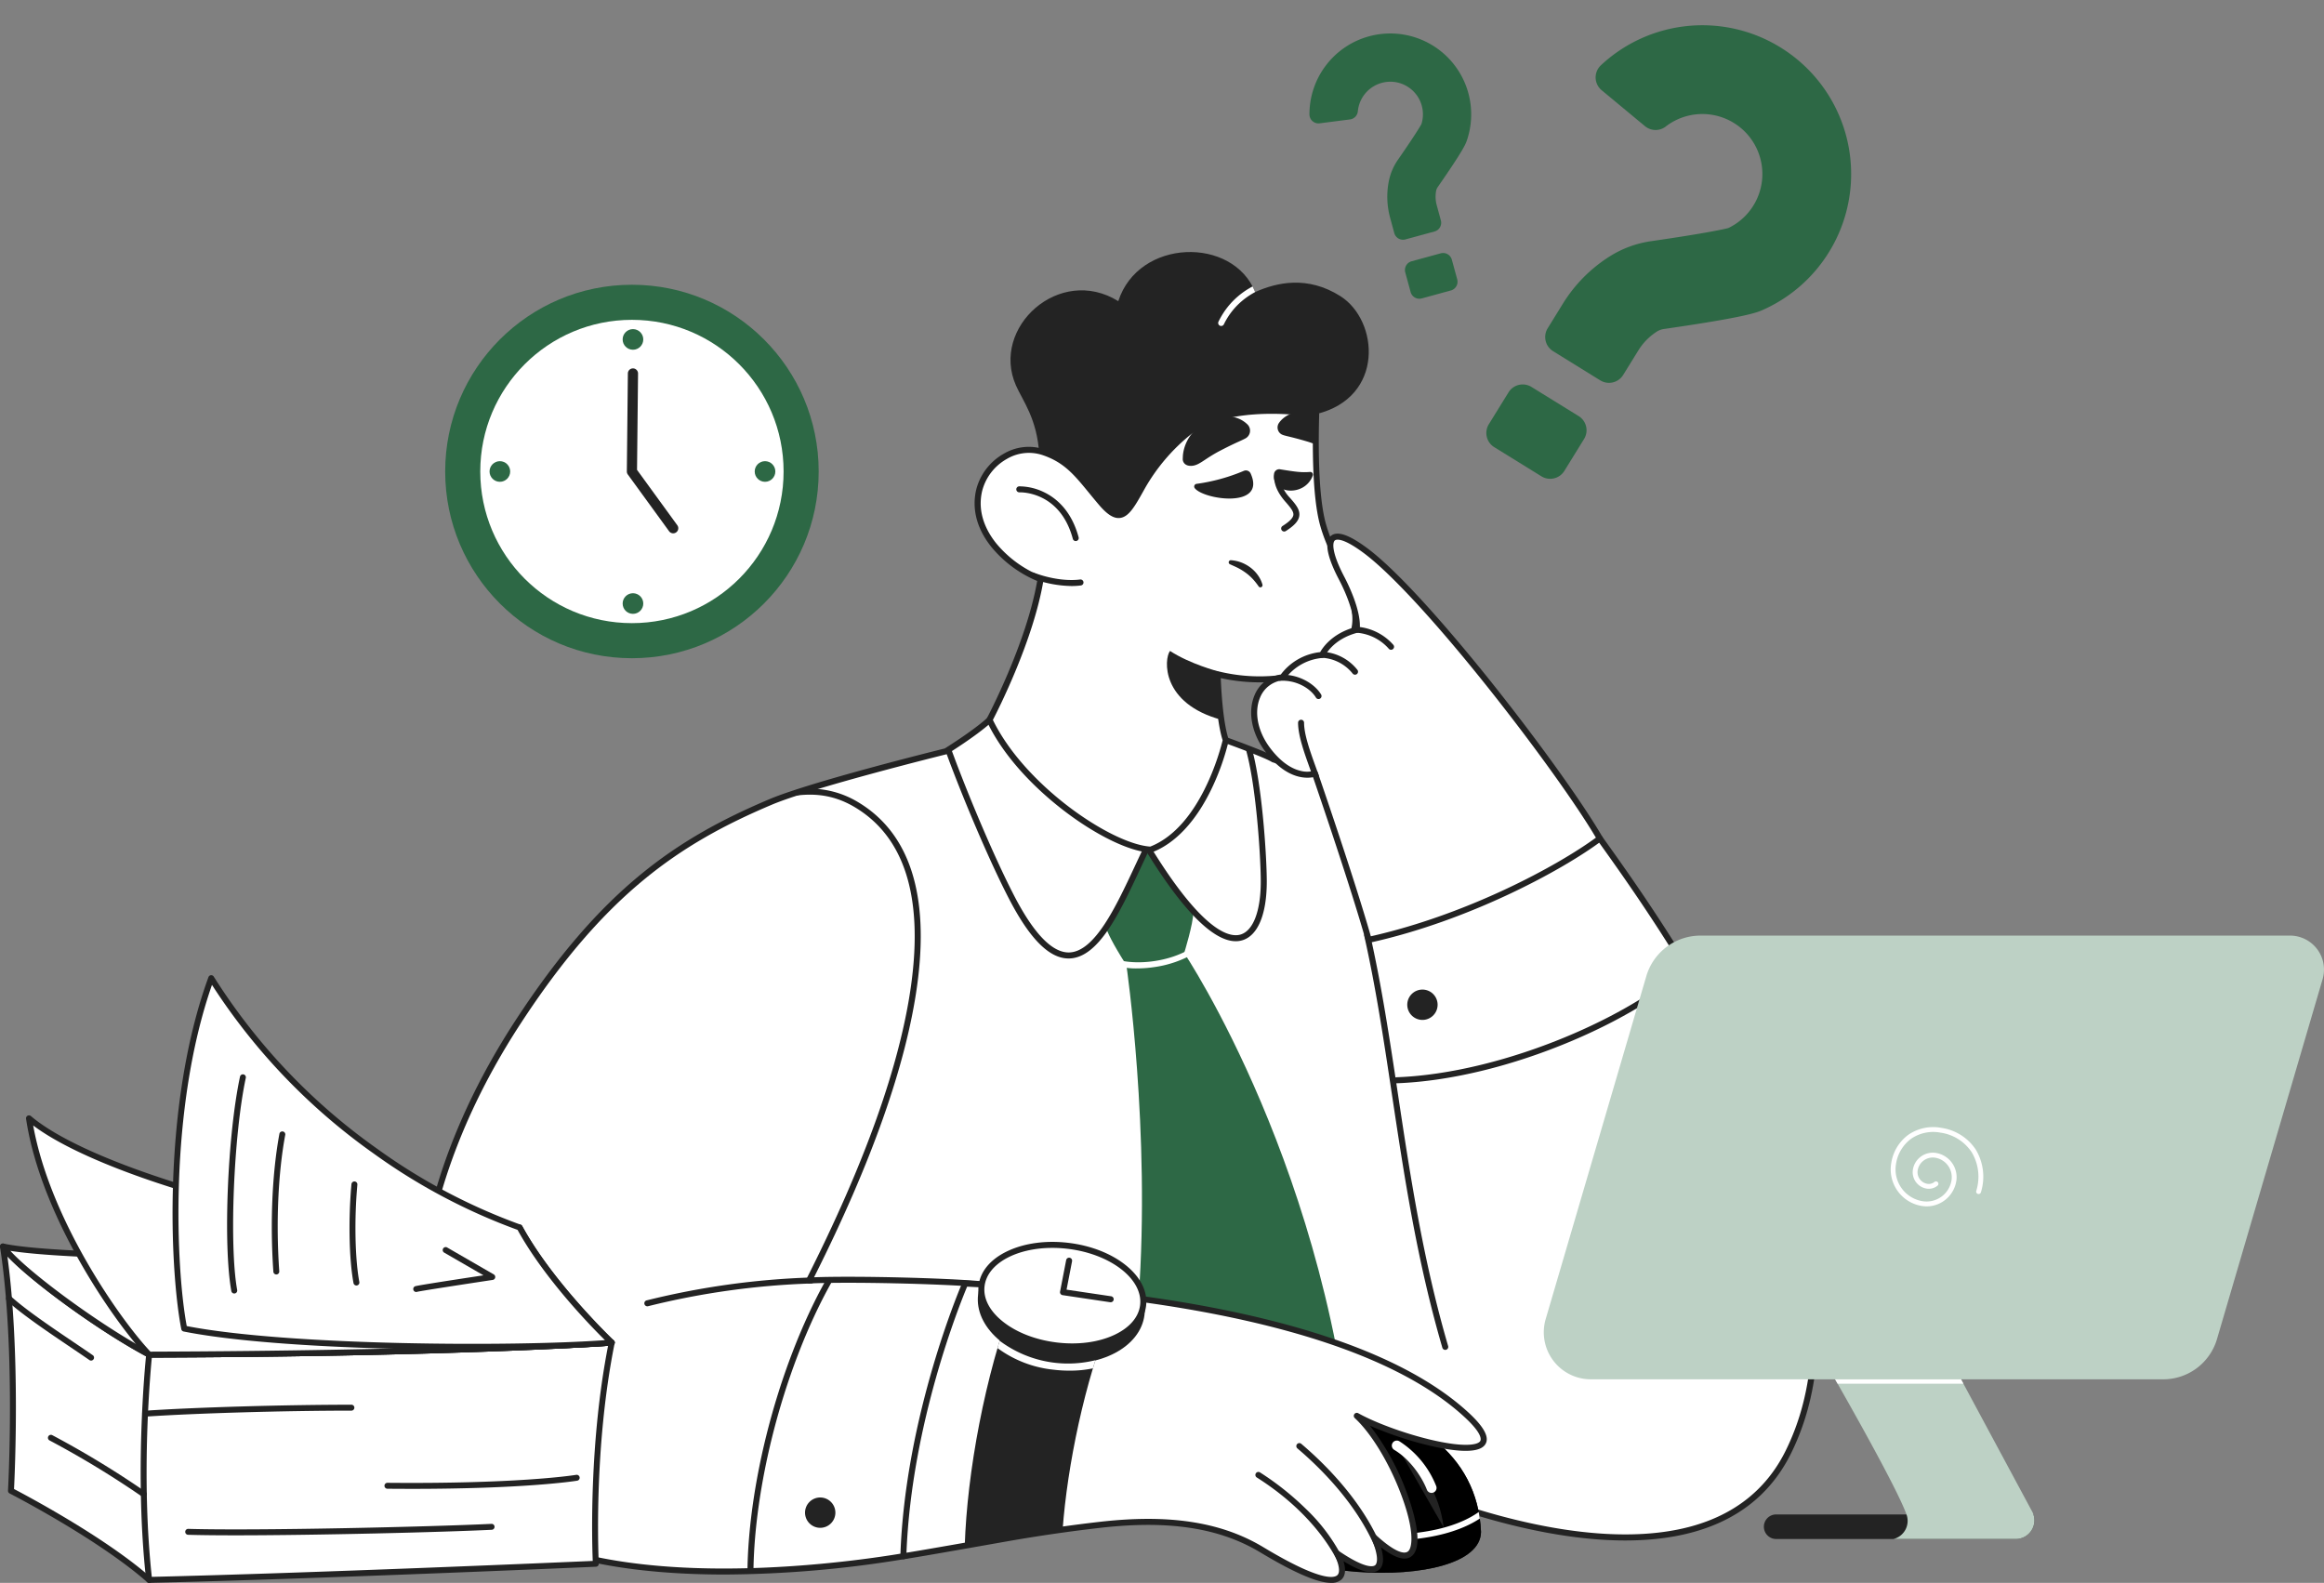 <svg xmlns="http://www.w3.org/2000/svg" xmlns:xlink="http://www.w3.org/1999/xlink" width="739.099" height="503.428" viewBox="0 0 739.099 503.428">
  <rect x="0" y="0" width="739.099" height="503.428" fill="#808080" stroke="none"/>
  <defs>
    <clipPath id="clip-path">
      <path id="Path_568070" data-name="Path 568070" d="M34.691,563.481c28.426-43.558,53.212-58.522,80.287-69.969,13.333-5.636,55.781-16.122,55.781-16.122s9.351-5.8,13.865-10l75.128,6.449s12.575,4.514,15.154,6.126c28.052,8.706,40.3,15.8,69.646,24.828l34.178.322C398.076,532.2,471.592,633.45,438.7,700.194c-27.089,54.974-124.986,9.673-124.994,9.67-4.154.234-8.46.5-12.889.8-23.038,1.564-47.892,5.817-73.312,9.2-25.24,3.353-51.058,8.4-70.291,13.542C132.389,737.6,43.4,748.882,15.99,710.835,1.441,690.637-10.127,632.16,34.691,563.481Z" transform="translate(-2.996 -467.395)"/>
    </clipPath>
    <clipPath id="clip-path-9">
      <path id="Path_568079" data-name="Path 568079" d="M378.576,1149.048c23.249,2.373,44.758,15.868,45.8,41.072-.261,19.973-75.905,16.929-86.468-9.1C330.1,1161.781,352.525,1146.389,378.576,1149.048Z" transform="translate(-336.337 -1148.748)"/>
    </clipPath>
    <clipPath id="clip-path-12">
      <path id="Path_568082" data-name="Path 568082" d="M333.631,1125.189c6.382-.982,12.648-2.077,18.781-3.151,9.876-1.728,19.409-3.4,28.515-4.438,19.335-2.213,36.758-1.6,51.521,7.293,23.909,14.4,28.4,10.651,23.965,1.184,12.34,8.367,16.272,5.917,11.834-5.03,23.669,21.6,9.876-24.411-5.621-38.758,15.2,8.429,55.189,18.153,34.616-.592-39.941-36.391-123.078-35.8-145.268-36.983,0,0-16.864,35.208-18.343,80.474Z" transform="translate(-333.631 -1044.715)"/>
    </clipPath>
    <clipPath id="clip-path-14">
      <path id="Path_568084" data-name="Path 568084" d="M553.388,14.017c-10.363-6.545-20.1-4.409-27.085-1.29-7.093-17.734-37.08-17.089-43.529,2.9-18.7-11.608-40.627,8.383-32.566,26.762,2.156,4.914,6.771,10.641,7.416,21.926,9.147,4.855,28.1,29.19,28.1,29.19S529.381,55.5,545.73,51.544c21.845-5.283,19.911-29.788,7.658-37.527Z" transform="translate(-448.492 0)"/>
    </clipPath>
    <clipPath id="clip-path-15">
      <path id="Path_568085" data-name="Path 568085" d="M581.966,224.322c.244,5.841-3.083,11.783-9.334,14.984-16.274,8.334-34.463,3.1-34.463,3.1s.322,14.187,2.58,20.958c0,0-13.7,27.585-21.373,39.191-18.562-6.934-43.474-23.987-53.754-45.639,0,0,12.9-24.183,16.247-44.762-10.507-4.137-22.436-15.09-19.585-28,1.906-8.626,11.405-15.366,20.314-12.423,8.652,2.858,11.774,8.212,18.535,16.154,6.275,7.371,8.335,3.446,13.036-5a61.751,61.751,0,0,1,14.863-17.484c10.24-7.969,28.479-7.463,40.495-5.743a207.758,207.758,0,0,0,.747,27.458c1.429,16.025,11.124,23.567,11.693,37.2Z" transform="translate(-461.854 -158.617)"/>
    </clipPath>
    <clipPath id="clip-path-18">
      <path id="Path_568088" data-name="Path 568088" d="M224.848,351.99c7.839,10.566,15.154,7.739,15.154,7.739s11.93,34.5,17.089,52.88c34.178-7.093,61.585-24.183,72.548-33.856-11.93-20.636-53.847-75.128-73.38-89.8-12.421-9.327-14.1-3.391-7.787,8.612,2.1,4,5.391,11.582,4.792,16.435-8.426,2.2-11.005,8-11.005,8a17.2,17.2,0,0,0-12.575,7.094c-9.285,1.188-12.253,12.9-4.836,22.893Z" transform="translate(-220.668 -284.375)"/>
    </clipPath>
    <clipPath id="clip-path-22">
      <path id="Path_568092" data-name="Path 568092" d="M706.414,1112.229c5.865-1.028,11.34-2,14.007-2.466,5.723-1,11.5-1.9,17.125-2.683,1.467-20.139,7.017-47.272,15.251-67.328l-7.49-3.073-15.654-6.429-5.385-2.212q-.363.88-.716,1.771-.784,1.963-1.541,3.959C712.821,1058.041,707.156,1089.03,706.414,1112.229Z" transform="translate(-706.414 -1028.038)"/>
    </clipPath>
    <clipPath id="clip-path-23">
      <path id="Path_568069" data-name="Path 568069" d="M321.192,491.631h38.9a5.923,5.923,0,0,0,5.613-7.814,5.808,5.808,0,0,0-.4-.913l-26.565-49.41H298.425s23.286,40.164,26.909,50.323A5.93,5.93,0,0,1,321.192,491.631Z" transform="translate(-298.425 -433.494)"/>
    </clipPath>
  </defs>
  <g id="Group_277261" data-name="Group 277261" transform="translate(-197.086 -296.432)">
    <g id="Group_277259" data-name="Group 277259" transform="translate(16848 24952)">
      <g id="_5" data-name="5" transform="translate(-16518.801 -24575.41)">
        <path id="LUw60AcKJWRANcYHwe3H9" d="M34.691,563.481c28.426-43.558,53.212-58.522,80.287-69.969,13.333-5.636,55.781-16.122,55.781-16.122s9.351-5.8,13.865-10l75.128,6.449s12.575,4.514,15.154,6.126c28.052,8.706,40.3,15.8,69.646,24.828l34.178.322C398.076,532.2,471.592,633.45,438.7,700.194c-27.089,54.974-124.986,9.673-124.994,9.67-4.154.234-8.46.5-12.889.8-23.038,1.564-47.892,5.817-73.312,9.2-25.24,3.353-51.058,8.4-70.291,13.542C132.389,737.6,43.4,748.882,15.99,710.835,1.441,690.637-10.127,632.16,34.691,563.481Z" transform="translate(-2.038 -318.6)" fill="#fff"/>
        <path id="wUQm__To6Y83rR3yaoGG6" d="M98.342,737.176A358.7,358.7,0,0,0,155.3,732.3c.03-.005.059-.011.088-.019,19.816-5.3,45.392-10.226,70.17-13.518,7.182-.954,14.4-1.99,21.376-2.992,18.193-2.611,35.377-5.078,51.875-6.2,4.25-.289,8.5-.554,12.64-.789,3.254,1.486,39.455,17.56,73.279,17.561,21.643,0,42.312-6.581,52.756-27.776,13.921-28.25,10.661-65.821-9.69-111.669-16.31-36.747-39.586-69.305-49.524-83.208l-.839-1.174a.955.955,0,0,0-.768-.4L342.62,501.8c-14.853-4.575-25.453-8.707-35.7-12.7-9.816-3.826-19.965-7.782-33.693-12.047-2.848-1.7-14.717-5.965-15.228-6.148a.948.948,0,0,0-.241-.053L182.625,464.4a.957.957,0,0,0-.732.252c-4.112,3.819-12.463,9.1-13.592,9.8-3.192.79-42.787,10.642-55.776,16.133-29.687,12.551-53.545,28.693-80.714,70.326C6.875,599.126.772,632.224.043,653.261a119.01,119.01,0,0,0,3.424,33.882c2.319,8.966,5.662,16.645,9.668,22.206,11.88,16.492,36.208,25.751,72.309,27.52,4.338.212,8.656.307,12.9.307Zm56.591-6.75c-18.612,3.138-112.23,16.7-140.249-22.195-6.751-9.371-13.64-28.716-12.733-54.9.721-20.794,6.764-53.526,31.459-91.368,26.9-41.227,50.5-57.2,79.859-69.611,13.112-5.543,55.215-15.969,55.639-16.074a.95.95,0,0,0,.275-.116c.376-.233,9.074-5.648,13.7-9.82l74.586,6.4c4.354,1.566,12.9,4.774,14.854,6a.943.943,0,0,0,.223.1c13.721,4.258,23.867,8.213,33.679,12.038,10.315,4.021,20.98,8.178,35.97,12.79a.958.958,0,0,0,.272.042l33.693.318.556.779c9.905,13.856,33.1,46.3,49.332,82.872,20.109,45.306,23.38,82.333,9.722,110.051-6.046,12.27-16.243,20.409-30.307,24.193-11.346,3.052-25.225,3.305-41.25.752-27.471-4.376-51.935-15.606-52.179-15.719a.976.976,0,0,0-.456-.087c-4.221.238-8.562.509-12.9.8-16.57,1.125-33.788,3.6-52.017,6.213-6.974,1-14.185,2.036-21.356,2.99-24.837,3.3-50.482,8.24-70.368,13.555Z" transform="translate(0.041 -316.555)" fill="#232323"/>
        <path id="NuSphzNpkmw4NQ3H6hB3y" d="M472.678,741.254c-1.432,19.714-3.953,46.063-6.017,66.573,25.421-3.379,51.777-5.849,74.815-7.413C534.25,701.5,487.188,631.3,487.188,631.3s2.9-9.351,2.9-12.9c-3.224-3.224-14.51-19.346-14.51-19.346s-8.055,15.915-13.22,24.183c.323,1.29,1.935,4.837,6.449,11.93C468.809,635.173,476.547,688.052,472.678,741.254Z" transform="translate(-242.695 -408.349)" fill="#2d6845"/>
        <g id="Group_277237" data-name="Group 277237" transform="translate(0.958 148.795)" clip-path="url(#clip-path)">
          <path id="tvz6gph33qCwToGbmGfzp" d="M629.378,700.772a35.591,35.591,0,0,0,5.063-.376,34.864,34.864,0,0,0,13.709-4.846.955.955,0,0,0-1.061-1.588c-8.017,5.36-20.576,6.091-26.45,3.164a.955.955,0,1,0-.852,1.709A21.712,21.712,0,0,0,629.378,700.772Z" transform="translate(-400.699 -621.724)" fill="#fff"/>
        </g>
        <g id="SSzZ6-ThPkwbj28rZCMba" transform="translate(0.958 148.795)">
          <g id="Group_277238" data-name="Group 277238" clip-path="url(#clip-path)">
            <path id="cavll8vo2JmIOAfP077lA" d="M912.043,694.677a.955.955,0,0,0,.083-1.906c-10.915-.963-38.913-1.7-52.507-1.2,18.319-36.46,29.351-67.7,32.794-92.858,3.954-28.9-2.4-48.521-18.9-58.324a29.6,29.6,0,0,0-17.951-4.1c-5.705.433-12.059,2.231-20,5.658a.955.955,0,1,0,.757,1.753c16.052-6.931,26.544-7.415,36.214-1.668,15.771,9.373,21.821,28.357,17.981,56.423-3.459,25.285-14.676,56.813-33.338,93.708a.956.956,0,0,0,.051.951.936.936,0,0,0,.848.434c12.784-.623,42.559.127,53.878,1.126a.7.7,0,0,0,.085,0Z" transform="translate(-733.8 -514.285)" fill="#232323"/>
          </g>
          <g id="Group_277239" data-name="Group 277239" clip-path="url(#clip-path)">
            <path id="WEcJ9BKLdU360K6_c0dyu" d="M1003.571,1033.655a.936.936,0,0,0,.248-.033,247.732,247.732,0,0,1,51.852-7.223.955.955,0,1,0-.052-1.909,249.867,249.867,0,0,0-52.295,7.287.955.955,0,0,0,.247,1.878Z" transform="translate(-930.767 -847.138)" fill="#232323"/>
          </g>
          <g id="Group_277240" data-name="Group 277240" clip-path="url(#clip-path)">
            <path id="a5ZcOmMQxplU2fMB7_fHg" d="M985.95,1125.578h.042a.955.955,0,0,0,.912-1c-.611-13.991,1.473-31.427,5.869-49.1,4.472-17.975,11.162-35.4,18.837-49.059a.955.955,0,0,0-1.665-.936c-7.757,13.807-14.513,31.4-19.025,49.534-4.439,17.842-6.543,35.472-5.924,49.641A.956.956,0,0,0,985.95,1125.578Z" transform="translate(-880.257 -847.488)" fill="#232323"/>
          </g>
          <g id="Group_277241" data-name="Group 277241" clip-path="url(#clip-path)">
            <path id="dnCYe1PQdw9vZc_3nJis9" d="M394.867,812.438a.956.956,0,0,0,.918-1.223C387.731,783.6,383.7,756.821,379.8,730.922c-2.661-17.678-5.174-34.375-8.829-50.56a.955.955,0,1,0-1.863.421c3.639,16.117,6.148,32.781,8.8,50.423,3.908,25.961,7.949,52.806,16.039,80.543A.955.955,0,0,0,394.867,812.438Z" transform="translate(-68.306 -612.056)" fill="#232323"/>
          </g>
          <g id="Group_277242" data-name="Group 277242" clip-path="url(#clip-path)">
            <path id="ClRC3D7fyltUbw8lLEX6V" d="M112.464,739.644h.036c16.82-.622,36.594-5.4,55.678-13.466,18.4-7.772,33.881-17.742,42.475-27.354a.955.955,0,0,0-1.424-1.273c-8.413,9.409-23.647,19.2-41.795,26.868-18.876,7.973-38.41,12.7-55.005,13.316a.955.955,0,0,0,.035,1.91Z" transform="translate(198.62 -624.063)" fill="#232323"/>
          </g>
          <g id="Group_277243" data-name="Group 277243" clip-path="url(#clip-path)">
            <path id="xvB65COG-c6Ii2IwU_-Xp" d="M705.964,556.081l.178,0c9.38-.184,16.1-14.576,22.608-28.5,1.172-2.509,2.279-4.878,3.4-7.149a.955.955,0,1,0-1.714-.843c-1.125,2.288-2.236,4.667-3.412,7.184-5.964,12.765-12.724,27.233-20.915,27.394-5.343.089-11.229-6-17.5-18.15-7.7-14.925-17.247-38.568-20.9-49.205a.955.955,0,0,0-1.806.621c3.675,10.691,13.273,34.456,21.013,49.46C693.569,549.8,699.8,556.081,705.964,556.081Z" transform="translate(-499.201 -480.192)" fill="#232323"/>
          </g>
          <g id="Group_277244" data-name="Group 277244" clip-path="url(#clip-path)">
            <path id="qelw_rfpOznBuahw2UGr_" d="M580.471,552.666a7.3,7.3,0,0,0,1.958-.261c5.029-1.393,7.913-8.213,7.913-18.713,0-7.894-1.548-32.519-5.205-43.823a.955.955,0,0,0-1.818.588c3.592,11.1,5.113,35.427,5.113,43.235,0,9.435-2.435,15.742-6.513,16.872-3.778,1.047-12.668-1.452-29.76-29.938a.955.955,0,0,0-1.638.983c7,11.668,13.358,20.175,18.895,25.286C573.574,550.732,577.282,552.666,580.471,552.666Z" transform="translate(-320.542 -482.263)" fill="#232323"/>
          </g>
          <path id="DtFVSLdfyWOb3pTdQkYQ" d="M378.576,1149.048c23.249,2.373,44.758,15.868,45.8,41.072-.261,19.973-75.905,16.929-86.468-9.1C330.1,1161.781,352.525,1146.389,378.576,1149.048Z" transform="translate(-86.438 -931.839)" fill="#232323"/>
          <path id="Path_568078" data-name="Path 568078" d="M378.576,1149.048c23.249,2.373,44.758,15.868,45.8,41.072-.261,19.973-75.905,16.929-86.468-9.1C330.1,1161.781,352.525,1146.389,378.576,1149.048Z" transform="translate(-86.438 -931.839)"/>
          <g id="Group_277245" data-name="Group 277245" transform="translate(249.899 216.909)" clip-path="url(#clip-path-9)">
            <path id="dTzc_Q4kIMq1YXy1P5JFp" d="M373.656,1192.38c8,6.56,13.634,15.438,14.926,26.033" transform="translate(-312.419 -1178.49)" fill="#232323"/>
          </g>
        </g>
        <g id="Group_277246" data-name="Group 277246" transform="translate(250.857 365.705)" clip-path="url(#clip-path-9)">
          <path id="cMXYu4BjSFj95GNdJHFnl" d="M372.11,1218.753c2.63,0,5.205-.113,7.689-.341,16.015-1.474,26.767-7.307,30.278-16.426a.955.955,0,1,0-1.782-.686c-3.236,8.4-13.418,13.806-28.671,15.21a98.565,98.565,0,0,1-37.335-4.219c-12.605-3.991-21.89-10-26.143-16.921a18.735,18.735,0,0,1-2.786-7.792.955.955,0,1,0-1.9.206,20.626,20.626,0,0,0,3.057,8.586C323.253,1210.582,349.7,1218.753,372.11,1218.753Z" transform="translate(-314.177 -1174.636)" fill="#fff"/>
        </g>
        <g id="Group_277247" data-name="Group 277247" transform="translate(250.857 365.705)" clip-path="url(#clip-path-9)">
          <path id="V068Kro9Mh7GKNBMfCJ4M" d="M393.441,1204.033a1.592,1.592,0,0,0,1.484-2.166,30.049,30.049,0,0,0-11.737-14.269,1.592,1.592,0,0,0-1.624,2.738c4.922,2.919,8.765,8.471,10.392,12.679A1.592,1.592,0,0,0,393.441,1204.033Z" transform="translate(-321.139 -1175.078)" fill="#fff"/>
        </g>
        <path id="Sqb1FxaAKfMshQy-4LoCE" d="M333.633,1117.263c3.608-.555,11.9-2,19.527-3.337,5.865-1.029,11.34-2,14.006-2.466,5.723-1,11.5-1.9,17.125-2.683,4.076-.568,8.067-1.071,11.895-1.509,19.333-2.212,36.716-.938,51.477,7.955,23.909,14.4,28.4,10.65,23.967,1.183,12.34,8.367,16.273,5.917,11.833-5.03,23.67,21.6,9.876-24.412-5.62-38.76,15.2,8.432,55.188,18.153,34.614-.59-31.431-28.639-98.217-37.168-136.058-40.079-2.128-.164-4.166-.31-6.1-.442-7.374-.5-13.252-.777-17-.977,0,0-18.189,41.469-19.669,86.736Z" transform="translate(-178.455 -702.458)" fill="#fff"/>
        <path id="PzR1UopHneEFUm_bQo2a3" d="M467.634,1123.684a4.661,4.661,0,0,0,3.233-1.017c1.3-1.168,1.523-3.142.683-5.886,5.613,3.453,9.312,4.361,11.267,2.779,1.489-1.2,1.712-3.575.666-7.2,4.789,3.763,8.2,4.59,10.166,2.453,3.741-4.069-.826-16.923-2.315-20.766a78.851,78.851,0,0,0-11.365-20.343,112.268,112.268,0,0,0,18.59,6.247c6.952,1.668,15.719,2.991,18-.188,1.594-2.22-.211-5.649-5.517-10.483-29.536-26.913-90.6-36.784-136.628-40.325-1.884-.146-3.883-.29-6.108-.443-6.012-.407-11.037-.668-14.706-.857l-2.3-.12a.957.957,0,0,0-.925.57c-.183.416-18.28,42.157-19.749,87.088a.955.955,0,0,0,1.1.975c2.925-.449,9.319-1.543,19.547-3.34,3-.526,5.9-1.038,8.371-1.475,2.36-.417,4.332-.765,5.634-.992,5.463-.957,11.214-1.858,17.092-2.677,3.925-.547,7.92-1.054,11.872-1.506,21.724-2.485,37.89,0,50.875,7.823,10.764,6.481,18.2,9.687,22.521,9.688Zm1.939-10.278a.955.955,0,0,0-.865,1.361c1.523,3.25,1.844,5.613.88,6.481-1.051.948-5.443,1.978-23.489-8.888-13.365-8.052-29.913-10.621-52.078-8.085-3.967.454-7.977.963-11.918,1.512-5.9.823-11.673,1.727-17.158,2.687-1.3.227-3.276.576-5.638.993-2.472.436-5.369.948-8.369,1.474-9.041,1.589-15.079,2.626-18.366,3.154,1.611-41.19,17.092-79.392,19.289-84.622l1.638.085c3.663.19,8.68.449,14.676.856,2.22.152,4.212.3,6.091.441,45.728,3.519,106.353,13.285,135.489,39.833,6.151,5.6,5.575,7.507,5.252,7.958-.928,1.293-5.677,1.923-16-.556-8.116-1.948-17.261-5.305-22.755-8.353a.955.955,0,0,0-1.112,1.536c5.123,4.743,10.647,13.733,14.416,23.46,4.671,12.056,3.889,17.479,2.69,18.784-1.4,1.524-5.116-.259-10.193-4.89a.955.955,0,0,0-1.529,1.065c2.627,6.476,1.5,8.055,1.095,8.384-.521.421-2.889,1.34-11.507-4.5A.946.946,0,0,0,469.573,1113.406Z" transform="translate(-176.399 -700.414)" fill="#232323"/>
        <g id="Group_277248" data-name="Group 277248" transform="translate(170.39 332.586)" clip-path="url(#clip-path-12)">
          <path id="jMPkWz2VM5dPvo4c7JY-d" d="M461.973,1224.1a.955.955,0,0,0,.881-1.323c-6.22-14.927-18.592-26.839-25.413-32.611a.955.955,0,0,0-1.234,1.458c6.69,5.66,18.818,17.331,24.884,31.887A.956.956,0,0,0,461.973,1224.1Z" transform="translate(-326.104 -1143.706)" fill="#232323"/>
        </g>
        <g id="Group_277249" data-name="Group 277249" transform="translate(170.39 332.586)" clip-path="url(#clip-path-12)">
          <path id="WSKmAO5bGHczMXiRfVkjG" d="M500.647,1248.031a.956.956,0,0,0,.864-1.36,57.577,57.577,0,0,0-12.011-16.234,89.944,89.944,0,0,0-14.527-11.535.955.955,0,0,0-1.022,1.614c17.414,11.03,24.173,23.428,25.83,26.965a.956.956,0,0,0,.866.55Z" transform="translate(-376.76 -1163.349)" fill="#232323"/>
        </g>
        <path id="bo4tpVwb4hFjUm6M3LkdQ" d="M553.388,14.017c-10.363-6.545-20.1-4.409-27.085-1.29-7.093-17.734-37.08-17.089-43.529,2.9-18.7-11.608-40.627,8.383-32.566,26.762,2.156,4.914,6.771,10.641,7.416,21.926,9.147,4.855,28.1,29.19,28.1,29.19S529.381,55.5,545.73,51.544c21.845-5.283,19.911-29.788,7.658-37.527Z" transform="translate(-259.24 0)" fill="#232323"/>
        <g id="Group_277250" data-name="Group 277250" transform="translate(189.251 0)" clip-path="url(#clip-path-14)">
          <path id="p97VYXjgSME06330oqTLj" d="M528.046,40.094a.954.954,0,0,0,.859-.537c6.114-12.533,20-13.323,20.143-13.329a.955.955,0,0,0-.086-1.908c-.616.027-15.153.826-21.774,14.4a.956.956,0,0,0,.858,1.374Z" transform="translate(-461.038 -16.577)" fill="#fff"/>
        </g>
        <path id="TvnJ0p6gOWJLc17-NjyPJ" d="M481.865,212.153c-3.35,20.581-16.248,44.764-16.248,44.764,10.279,21.652,38.692,40.627,51.267,41.272,17.734-6.771,23.86-34.823,23.86-34.823-2.257-6.771-2.58-20.958-2.58-20.958A54.994,54.994,0,0,0,555.1,243.92c.667-.045,1.348-.1,2.034-.171l.529-.058c.471-.055.948-.113,1.428-.184a42.92,42.92,0,0,0,13.533-4.2,16.972,16.972,0,0,0,8.629-9.854c.094-.277.174-.558.245-.838a14.647,14.647,0,0,0,.461-4.291,30.048,30.048,0,0,0-.967-6.387c-.258-.99-.561-1.957-.893-2.905,0-.006-.006-.01-.006-.016-1.625-4.624-4.024-8.851-6.065-13.633-.339-.793-.668-1.6-.98-2.425l0,0c-.026-.071-.055-.142-.081-.216-.438-1.18-.851-2.4-1.212-3.676-2.639-9.146-2.466-25.921-2.231-35.394-12.017-1.722-30.254-2.228-40.495,5.743a61.709,61.709,0,0,0-14.865,17.483c-4.7,8.441-6.761,12.365-13.036,4.995-6.761-7.942-9.883-13.294-18.534-16.151-8.909-2.944-18.408,3.8-20.314,12.42-2.851,12.907,9.076,23.859,19.584,28Z" transform="translate(-283.033 -108.122)" fill="#fff"/>
        <path id="oFtF7-7yu3qCLTfo6Cydc" d="M514.842,297.138a.952.952,0,0,0,.341-.063c7.484-2.858,14.09-9.923,19.1-20.432a76.8,76.8,0,0,0,5.351-15.08.954.954,0,0,0-.027-.506c-1.8-5.4-2.349-15.824-2.489-19.422a57.594,57.594,0,0,0,16,1.231c.75-.051,1.427-.108,2.072-.174l.534-.059c.467-.054.961-.114,1.464-.188a43.854,43.854,0,0,0,13.829-4.3,17.882,17.882,0,0,0,9.1-10.414q.138-.409.261-.895a15.572,15.572,0,0,0,.489-4.566,30.849,30.849,0,0,0-1-6.587c-.25-.962-.55-1.937-.916-2.98,0-.012-.009-.024-.013-.036a83.011,83.011,0,0,0-3.6-8.274c-.831-1.74-1.691-3.538-2.485-5.4-.362-.848-.678-1.629-.966-2.388-.007-.018-.014-.036-.022-.053l-.016-.043c-.012-.032-.025-.065-.037-.1-.481-1.3-.87-2.475-1.2-3.623-2.824-9.787-2.351-28.846-2.2-35.11a.955.955,0,0,0-.819-.969c-8.53-1.222-29.621-3.091-41.217,5.934a62.409,62.409,0,0,0-15.112,17.772l-.166.3c-2.551,4.583-4.395,7.894-6.311,8.084-1.231.129-2.865-1.037-5-3.541-1.123-1.32-2.135-2.555-3.114-3.749-4.863-5.935-8.377-10.223-15.847-12.689a15.638,15.638,0,0,0-12.755,1.465,18.261,18.261,0,0,0-8.79,11.656c-1.356,6.14.364,12.4,4.973,18.094a37.9,37.9,0,0,0,14.475,10.706c-3.472,20.025-15.895,43.48-16.022,43.717a.956.956,0,0,0-.02.859c6.391,13.462,18.444,23.864,25.06,28.866,10.121,7.652,20.475,12.615,27.021,12.95Zm22.87-35.735c-.657,2.752-6.988,27.518-23.021,33.815-12.321-.817-39.866-19.374-50.048-40.288,1.743-3.359,13.03-25.632,16.122-44.628a.954.954,0,0,0-.593-1.042,35.959,35.959,0,0,1-14.409-10.422c-2.95-3.647-6.142-9.466-4.593-16.481a16.322,16.322,0,0,1,7.869-10.408,13.754,13.754,0,0,1,11.212-1.311c6.943,2.293,10.136,6.189,14.969,12.087.984,1.2,2,2.443,3.137,3.776,2.639,3.1,4.687,4.4,6.64,4.2,2.911-.288,4.853-3.776,7.792-9.055l.166-.3a60.363,60.363,0,0,1,14.616-17.193c10.662-8.3,30.173-6.847,38.933-5.668-.17,7.065-.495,25.181,2.289,34.83.338,1.193.743,2.419,1.235,3.743.011.033.031.084.05.135l.028.074c.008.023.018.046.028.068.292.767.611,1.555.975,2.409.81,1.9,1.678,3.714,2.518,5.472a81.412,81.412,0,0,1,3.522,8.1c.006.017.012.034.018.051.344.982.625,1.9.86,2.8a29,29,0,0,1,.937,6.186,13.684,13.684,0,0,1-.431,4.013c-.071.281-.144.532-.225.773a16,16,0,0,1-8.158,9.308,41.959,41.959,0,0,1-13.233,4.106c-.474.07-.942.126-1.4.181l-.523.057c-.615.063-1.27.118-1.994.167a54.6,54.6,0,0,1-16.61-1.477.955.955,0,0,0-1.218.94C535.181,241,535.512,254.489,537.712,261.4Z" transform="translate(-280.99 -106.116)" fill="#232323"/>
        <path id="NTAGmlgCYpmOtgdbgBcnd" d="M567.136,176.566c.989-10.33,14.1-16.094,20.509-9.881a2.794,2.794,0,0,1-.638,4.474c-1.716.907-2.9,1.248-7.867,3.82-5.241,2.7-6.775,4.82-9.344,4.9-1.657.05-2.54-.805-2.7-1.9C567.069,177.817,567.142,176.5,567.136,176.566Z" transform="translate(-323.052 -111.872)" fill="#232323"/>
        <path id="zYXRpYEiSzrXmnTkDL70x" d="M564.635,222.472a58.935,58.935,0,0,0,15.026-4.123,1.663,1.663,0,0,1,2.213.832c5.086,11.3-15.066,8.333-17.8,4.627A.855.855,0,0,1,564.635,222.472Z" transform="translate(-316.241 -148.734)" fill="#232323"/>
        <path id="WmYAFOduSmeAaujU-jCo" d="M515.78,217.865c-2.679.23-4.64-.046-9.488-.834a1.672,1.672,0,0,0-1.934,1.36c-1.118,6.526,9.721,7.645,12.3.626A.858.858,0,0,0,515.78,217.865Z" transform="translate(-231.275 -147.924)" fill="#232323"/>
        <g id="Group_277251" data-name="Group 277251" transform="translate(178.818 50.496)" clip-path="url(#clip-path-15)">
          <path id="O-R5d4IiZuoRcbfODOD3" d="M746.818,324.4a23.326,23.326,0,0,0,2.967-.181.955.955,0,0,0-.244-1.895c-5.061.652-10.941-.7-14.758-2.192a.955.955,0,1,0-.694,1.78A37.138,37.138,0,0,0,746.818,324.4Z" transform="translate(-716.967 -268.667)" fill="#232323"/>
        </g>
        <g id="Group_277252" data-name="Group 277252" transform="translate(178.818 50.496)" clip-path="url(#clip-path-15)">
          <path id="ciGIvXZi6_5BXyFm6gtoH" d="M492.536,163.705c-5.288-5.822-13.9-5.493-17.245-.72a2.523,2.523,0,0,0,.619,3.514c.884.619,2.219.584,8.343,2.395,1.924.564,5.118,1.889,6.483,2.4,2.336.872,4.806.246,4.72-1.8A14.077,14.077,0,0,0,492.536,163.705Z" transform="translate(-379.467 -159.131)" fill="#232323"/>
        </g>
        <g id="Group_277253" data-name="Group 277253" transform="translate(178.818 50.496)" clip-path="url(#clip-path-15)">
          <path id="oQ-TexjVsuY1lCTuSNK3M" d="M588.87,404.971s-8.706-2.257-15.154-6.449c-1.935,2.58-2.9,16.767,16.444,21.926C607.123,424.971,588.87,404.971,588.87,404.971Z" transform="translate(-512.556 -322.148)" fill="#232323"/>
        </g>
        <path id="eu8XtXy1XTHlqi_PYDVN7" d="M757.147,251.488a.941.941,0,0,0,.248-.033.955.955,0,0,0,.675-1.17c-2.324-8.653-7.322-12.6-11.106-14.39a18.131,18.131,0,0,0-7.8-1.815.955.955,0,0,0-.914.994.965.965,0,0,0,.992.915c.526-.023,12.93-.309,16.987,14.792A.955.955,0,0,0,757.147,251.488Z" transform="translate(-547.15 -159.558)" fill="#232323"/>
        <path id="RvHF8pDJIBPf9j5pCee1z" d="M520.94,238.03a.947.947,0,0,0,.509-.148c2.743-1.732,4.07-3.217,4.3-4.814.295-2.036-1.237-3.783-3.012-5.806a11.635,11.635,0,0,1-2.936-5.3,4.068,4.068,0,0,1-.006-1.9.948.948,0,0,0-.556-1.225.963.963,0,0,0-1.235.561c-.058.152-1.369,3.8,3.3,9.118,1.7,1.934,2.715,3.187,2.558,4.273-.14.967-1.262,2.1-3.431,3.473a.955.955,0,0,0,.511,1.762Z" transform="translate(-244.652 -149.133)" fill="#232323"/>
        <path id="klxb8-uLnvDYqf0VgUlH8" d="M555.053,309.174c.932.427,1.843.807,2.706,1.264a19.415,19.415,0,0,1,2.438,1.543,15.856,15.856,0,0,1,2.128,1.92,21.222,21.222,0,0,1,1.822,2.3l.01.015a.676.676,0,0,0,1.206-.563,9.4,9.4,0,0,0-1.461-3.02,11.134,11.134,0,0,0-2.363-2.428,11.954,11.954,0,0,0-2.953-1.627,11.442,11.442,0,0,0-3.236-.7.675.675,0,0,0-.33,1.286Z" transform="translate(-295.98 -209.86)" fill="#232323"/>
        <path id="pT1C6DMQACqiH_lBQrPYl" d="M221.81,351.99c7.839,10.566,15.154,7.738,15.154,7.738s11.93,34.5,17.089,52.88c32.244-7.094,61.908-23.538,73.515-32.244-11.93-20.636-54.814-76.74-74.347-91.408-12.421-9.327-14.1-3.391-7.787,8.612,2.1,4,5.391,11.582,4.792,16.435-8.426,2.2-11.005,8-11.005,8a17.2,17.2,0,0,0-12.575,7.093c-9.285,1.188-12.253,12.9-4.836,22.893Z" transform="translate(49.122 -193.844)" fill="#fff"/>
        <path id="jTbU22u0oaaAD-wup7OC" d="M252.01,411.5a.951.951,0,0,0,.206-.023c31.839-7,61.629-23.221,73.883-32.412a.955.955,0,0,0,.254-1.242c-6.053-10.47-19.878-29.783-34.4-48.058-7.97-10.029-27.841-34.356-40.2-43.635-5.91-4.438-9.755-5.767-11.754-4.065-2.713,2.311-.112,8.827,2.548,13.886,2.476,4.71,4.948,11.065,4.743,15.246-6.908,2.013-9.869,6.335-10.716,7.837a18.093,18.093,0,0,0-12.516,7.115,10.793,10.793,0,0,0-8.344,6.567c-2.228,5.232-.968,12.045,3.287,17.78l.767-.569L219,350.5c6.609,8.907,12.945,8.764,15.306,8.316,1.851,5.382,12.137,35.434,16.785,51.991a.955.955,0,0,0,.918.7Zm72.26-33.457c-12.4,9.083-40.951,24.462-71.585,31.373-5.232-18.4-16.743-51.723-16.86-52.063a.954.954,0,0,0-1.247-.578,8.043,8.043,0,0,1-4.222.021c-3.4-.789-6.8-3.361-9.821-7.438-3.853-5.193-5.027-11.283-3.063-15.894a8.831,8.831,0,0,1,7.254-5.483.954.954,0,0,0,.682-.43,16.381,16.381,0,0,1,11.84-6.658.956.956,0,0,0,.805-.564c.1-.217,2.537-5.421,10.373-7.463a.955.955,0,0,0,.707-.807c.713-5.774-3.566-14.468-4.895-17-4.041-7.687-3.787-10.872-3-11.543.3-.257,2.172-1.266,9.369,4.139,8.577,6.44,23.1,22.221,39.85,43.3C304.592,348.746,318.051,367.5,324.269,378.048Z" transform="translate(51.165 -191.785)" fill="#232323"/>
        <g id="Group_277254" data-name="Group 277254" transform="translate(266.752 90.531)" clip-path="url(#clip-path-18)">
          <path id="Vt9Ov_IvTokKlRT_Ht_T0" d="M508.9,430.024a.955.955,0,0,0,.818-1.447c-2.027-3.378-7.187-6.615-13.127-6.266a.955.955,0,0,0,.112,1.907c5.183-.3,9.646,2.457,11.377,5.342A.955.955,0,0,0,508.9,430.024Z" transform="translate(-488.434 -378.382)" fill="#232323"/>
        </g>
        <g id="Group_277255" data-name="Group 277255" transform="translate(266.752 90.531)" clip-path="url(#clip-path-18)">
          <path id="EnqKwPxT6S-AgzZWcKHo" d="M471.586,406.6a.955.955,0,0,0,.753-1.542,15.23,15.23,0,0,0-12.192-5.772.955.955,0,0,0,.074,1.909,13.439,13.439,0,0,1,10.612,5.038.951.951,0,0,0,.754.368Z" transform="translate(-439.514 -362.699)" fill="#232323"/>
        </g>
        <g id="Group_277256" data-name="Group 277256" transform="translate(266.752 90.531)" clip-path="url(#clip-path-18)">
          <path id="qAHqsoB7ePkoEiaQR9t3s" d="M434.67,381.762a.955.955,0,0,0,.736-1.563,17.157,17.157,0,0,0-11.137-5.729.955.955,0,1,0-.159,1.9,15.128,15.128,0,0,1,9.823,5.041A.951.951,0,0,0,434.67,381.762Z" transform="translate(-391.139 -345.786)" fill="#232323"/>
        </g>
        <g id="Group_277257" data-name="Group 277257" transform="translate(266.752 90.531)" clip-path="url(#clip-path-18)">
          <path id="m59V5sF0cWigkYh275xxD" d="M504,486.194a.956.956,0,0,0,.9-1.268c-.325-.938-.677-1.915-1.036-2.912-1.693-4.706-3.612-10.04-3.612-13.793a.955.955,0,1,0-1.91,0c0,4.086,1.979,9.587,3.725,14.439.356.99.705,1.959,1.028,2.891A.956.956,0,0,0,504,486.194Z" transform="translate(-484.383 -409.043)" fill="#232323"/>
        </g>
        <path id="CakVr5Mvpx0UuozbbFSS" d="M706.414,1112.229c5.865-1.028,11.34-2,14.007-2.466,5.723-1,11.5-1.9,17.125-2.683,1.467-20.139,7.017-47.272,15.251-67.328l-7.49-3.073-15.654-6.429-5.385-2.212q-.363.88-.716,1.771-.784,1.963-1.541,3.959C712.821,1058.041,707.156,1089.03,706.414,1112.229Z" transform="translate(-531.71 -700.762)" fill="#232323"/>
        <ellipse id="EFOdtoLcacsiCNTe5NmOf" cx="26.653" cy="18.601" rx="26.653" ry="18.601" transform="translate(229.608 356.505) rotate(-173.027)" fill="#232323"/>
        <g id="Group_277258" data-name="Group 277258" transform="translate(174.704 327.276)" clip-path="url(#clip-path-22)">
          <path id="NjK26FjhS_QOndyeQc9fy" d="M695.617,1027.765a34.5,34.5,0,0,0,16.1-3.736c6.074-3.221,9.8-8.076,10.48-13.67s-1.758-11.2-6.876-15.793a36.209,36.209,0,0,0-19.717-8.426c-16.057-1.966-30.254,5.7-31.647,17.1-.684,5.594,1.758,11.2,6.876,15.793a36.209,36.209,0,0,0,19.717,8.426,41.753,41.753,0,0,0,5.064.311Zm-5.056-39.707a39.336,39.336,0,0,1,4.775.293,33.972,33.972,0,0,1,18.5,7.873c4.56,4.09,6.745,9.013,6.152,13.864s-3.9,9.1-9.312,11.972a36.3,36.3,0,0,1-38.352-4.691c-4.56-4.09-6.745-9.013-6.152-13.864,1.109-9.062,11.617-15.447,24.39-15.447Z" transform="translate(-662.379 -999.269)" fill="#fff"/>
        </g>
        <ellipse id="EacnzxTEHQP6av_kvlqvW" cx="25.874" cy="15.951" rx="25.874" ry="15.951" transform="translate(229.492 350.902) rotate(-173.027)" fill="#fff"/>
        <path id="T6QR8T6PZT-VpU0odek1P" d="M700.568,1023.124a33.892,33.892,0,0,0,14.041-2.816c5.529-2.541,8.882-6.457,9.441-11.028s-1.751-9.179-6.5-12.978c-4.622-3.693-11.04-6.2-18.073-7.061s-13.867.026-19.242,2.5c-5.529,2.54-8.882,6.457-9.441,11.028s1.751,9.179,6.5,12.978c4.622,3.693,11.04,6.2,18.073,7.06A42.856,42.856,0,0,0,700.568,1023.124Zm-6.3-32.293a40.987,40.987,0,0,1,4.97.306c13.639,1.669,23.918,9.7,22.914,17.911-.476,3.888-3.438,7.27-8.342,9.524-5.058,2.324-11.526,3.154-18.212,2.336s-12.764-3.182-17.113-6.657c-4.216-3.369-6.276-7.366-5.8-11.254C673.565,995.807,682.82,990.832,694.271,990.832Z" transform="translate(-491.679 -674.098)" fill="#232323"/>
        <path id="SQmUkgCRlfCGzQlde-AlS" d="M719.432,1018.905a.955.955,0,0,0,.14-1.9L705.4,1014.9l1.745-9.016a.955.955,0,1,0-1.875-.363l-1.935,10a.955.955,0,0,0,.8,1.126l15.154,2.257A.906.906,0,0,0,719.432,1018.905Z" transform="translate(-498.316 -684.883)" fill="#232323"/>
        <ellipse id="zk0WRhLygBr5xImSTntb" cx="3.869" cy="3.869" rx="3.869" ry="3.869" transform="translate(316.395 235.531)" fill="#232323"/>
        <path id="N_j4eF4dU_hAPdAH5ne_W" d="M384.546,746.5a4.824,4.824,0,1,0-4.824-4.824A4.83,4.83,0,0,0,384.546,746.5Zm0-7.738a2.914,2.914,0,1,1-2.914,2.914A2.917,2.917,0,0,1,384.546,738.759Z" transform="translate(-64.282 -502.273)" fill="#232323"/>
        <ellipse id="Zk455Ddg_l0tNj3SXC" cx="3.869" cy="3.869" rx="3.869" ry="3.869" transform="translate(124.868 397.071)" fill="#232323"/>
        <path id="OZ2kR7hjfJRkxnVg63" d="M986.17,1253.93a4.824,4.824,0,1,0-4.824-4.824A4.83,4.83,0,0,0,986.17,1253.93Zm0-7.738a2.914,2.914,0,1,1-2.914,2.914A2.917,2.917,0,0,1,986.17,1246.192Z" transform="translate(-857.433 -848.164)" fill="#232323"/>
      </g>
      <g id="_1" data-name="1" transform="translate(-16650.914 -24345.406)">
        <path id="o3gOQxGCPYO6OWOlmpDvX" d="M191.55,375.349s-87.288,3.852-142.058,5.129C33.57,366.467,5.548,352.137,5.548,352.137S8.1,307.235,3,274.439c5.095,7.324,30.251,25.793,46.491,34.391,100.306-.318,147.116-3.821,147.116-3.821-7.005,34.709-5.058,70.34-5.058,70.34Z" transform="translate(-2.057 -188.156)" fill="#fff"/>
        <path id="E4567uyuQ5YQKD2Y-02J" d="M47.435,379.366h.022c54.154-1.262,141.2-5.091,142.078-5.129a.943.943,0,0,0,.9-.994c-.019-.355-1.859-35.915,5.041-70.1a.943.943,0,0,0-1-1.127c-.467.035-47.86,3.5-146.813,3.818-16.271-8.659-41.1-27.014-45.95-33.986a.943.943,0,0,0-1.706.684c5.021,32.318,2.563,77.051,2.538,77.5a.944.944,0,0,0,.512.893c.279.143,28.1,14.438,43.75,28.209a.947.947,0,0,0,.623.235Zm141.074-6.973c-9.588.418-89.62,3.879-140.728,5.078C33.141,364.7,8.439,351.6,4.465,349.524c.268-5.308,2.011-43.939-2.109-73.995,7.979,8.434,29.586,24.111,44.638,32.079a1.172,1.172,0,0,0,.444.11c90.4-.287,137.887-3.2,145.948-3.738-6.051,30.913-5.116,62.573-4.877,68.413Z" transform="translate(-0.001 -186.1)" fill="#232323"/>
        <path id="Whz99avPIqhYy3N8hAhSo" d="M470.622,454.36a.944.944,0,0,0,.938-1.048c-3.723-33.133-.391-67.623,0-71.446a.943.943,0,1,0-1.877-.192c-.394,3.844-3.744,38.52,0,71.849A.944.944,0,0,0,470.622,454.36Z" transform="translate(-423.189 -261.094)" fill="#232323"/>
        <path id="MBDZ1xcZnjVKlu1ofiu1n" d="M3,274.44c5.095,7.324,30.251,25.793,46.491,34.391,100.306-.318,147.116-3.821,147.116-3.821a.011.011,0,0,0-.006,0c-.516-.2-33.684-13.19-50.822-30.567-17.221,3.261-83.108,4.152-120.4,2.2C15.352,276.115,7.388,275.386,3,274.44Z" transform="translate(-2.057 -188.156)" fill="#fff"/>
        <path id="a5VsuA6Fvx8cCVvlkO7NU" d="M47.435,307.716h0c99.193-.315,146.715-3.789,147.184-3.824a.943.943,0,0,0,.6-1.607.959.959,0,0,0-.331-.215h0c-.085-.033-8.6-3.365-19.086-8.8-9.481-4.917-22.627-12.647-31.407-21.549a.943.943,0,0,0-.847-.264c-14.988,2.837-77.144,4.437-120.172,2.185-10.621-.556-18.1-1.29-22.233-2.18A.943.943,0,0,0,.17,272.92c5.093,7.321,30.037,25.8,46.824,34.686A.944.944,0,0,0,47.435,307.716Zm143-5.439c-13.379.822-60.064,3.285-142.763,3.552-14.94-7.951-37.1-24.076-44.375-32.058,4.452.7,11.153,1.291,19.984,1.753,17.99.942,43.332,1.262,67.789.856,25-.415,43.993-1.5,52.338-2.981C157.427,287.4,181.207,298.35,190.432,302.276Z" transform="translate(0 -186.098)" fill="#232323"/>
        <path id="Rt_EElQeP-_JwOmfkkMGs" d="M3,144.8c4.777,31.843,29.028,65.521,38.212,75.151,100.306-.318,147.116-3.821,147.116-3.821l0,0h0c-.407-.357-19.418-18.466-29.29-36.617-23.271,6.5-73.048-1.634-111.248-13.858C27.969,159.308,11.266,151.866,3,144.8Z" transform="translate(6.223 -99.273)" fill="#fff"/>
        <path id="PMA6_Kj1lWDaFxUrtdKpl" d="M39.156,218.834h0c99.193-.315,146.715-3.789,147.184-3.824a.943.943,0,0,0,.52-1.676c-.791-.746-19.441-18.652-29.058-36.335a.944.944,0,0,0-1.082-.458c-10.77,3.008-27.937,3.031-49.644.066a371.905,371.905,0,0,1-61.062-13.915c-20.9-6.688-36.693-14.029-44.459-20.67a.943.943,0,0,0-1.546.857c4.705,31.369,28.383,65.093,38.462,75.661a.943.943,0,0,0,.683.292Zm144.937-5.562c-10.179.661-57.289,3.389-144.532,3.674-9.836-10.471-31.893-41.992-37.285-71.933,8.464,6.372,23.629,13.226,43.166,19.476,37.015,11.846,86.791,20.4,111.066,14.064,8.448,15.2,22.858,30.05,27.586,34.719Z" transform="translate(8.279 -97.216)" fill="#232323"/>
        <path id="JEvZDyGdh4ORO0PU58LeY" d="M5.775,114.452c33.436,6.687,108.9,6.687,135.971,4.458l0,0h0c-.407-.357-19.418-18.466-29.29-36.617C90.478,74.648,44.942,51.721,14.372,3-.594,44.078,2.338,96.96,5.775,114.452Z" transform="translate(52.806 -2.057)" fill="#fff"/>
        <g id="KzrbS7pwG501R3GFMWPe" transform="translate(1.91 0)">
          <path id="HBTHS1fz1cSt6xMHkT5zx" d="M95.426,119.129c18.048,0,34.189-.5,44.325-1.336a.943.943,0,0,0,.59-1.607,1,1,0,0,0-.077-.069c-.793-.748-19.441-18.653-29.057-36.335a.943.943,0,0,0-.519-.44A186.03,186.03,0,0,1,65.109,55.225,193.087,193.087,0,0,1,13.1.442a.943.943,0,0,0-1.685.178c-14.889,40.866-12.165,94-8.637,111.957a.943.943,0,0,0,.74.743c20.974,4.195,59.513,5.809,91.909,5.809Zm42.086-3.055c-29.488,2.134-100.954,1.748-133-4.481C1.124,93.5-1.326,42.857,12.539,3.081a195.157,195.157,0,0,0,51.476,53.68A188.419,188.419,0,0,0,109.724,81C118.155,96.345,132.768,111.391,137.512,116.074ZM3.7,112.4h0Z" transform="translate(52.967 0)" fill="#232323"/>
          <path id="P8-eAJD7--SASEduJuAm-" d="M137.489,558.681c25.876,0,65.764-1,81.525-1.763a.943.943,0,0,0-.091-1.884c-19.32.931-74.938,2.228-96.412,1.591a.943.943,0,0,0-.056,1.886c3.986.118,9.149.17,15.034.17Z" transform="translate(-64.539 -380.531)" fill="#232323"/>
          <path id="yrTWOKwODkv5LJZH2z0Po" d="M44.092,509.875c35.118,0,50.849-2.313,52.631-2.595a.943.943,0,1,0-.294-1.863c-1.891.3-19.645,2.907-60.028,2.536h-.009a.943.943,0,0,0-.008,1.886q4,.037,7.708.036Z" transform="translate(84.919 -346.506)" fill="#232323"/>
          <path id="dju31YYtVfbf3YSf9BZTn" d="M264.279,438.293l.065,0c15.616-1.07,44.4-1.908,65.533-1.908a.943.943,0,1,0,0-1.886c-21.168,0-50.01.84-65.662,1.913a.943.943,0,0,0,.064,1.884Z" transform="translate(-220.03 -297.891)" fill="#232323"/>
          <path id="nY0U0ox2X3zSd9Pn6GbfZ" d="M553.729,344.774a.943.943,0,0,0,.539-1.718c-1.773-1.233-3.865-2.645-6.079-4.141-6.833-4.614-15.338-10.356-19.933-14.571a.943.943,0,0,0-1.275,1.39c4.7,4.309,13.268,10.1,20.153,14.744,2.209,1.491,4.3,2.9,6.057,4.126A.942.942,0,0,0,553.729,344.774Z" transform="translate(-526.675 -222.201)" fill="#232323"/>
          <path id="QhYn6m3ZzptETNVN7s7rt" d="M503.775,484.81a.943.943,0,0,0,.534-1.721,300.549,300.549,0,0,0-29.66-18.019.943.943,0,0,0-.877,1.67,298.591,298.591,0,0,1,29.471,17.905.939.939,0,0,0,.532.165Z" transform="translate(-459.93 -318.777)" fill="#232323"/>
          <path id="DJYqQUO_Qxl-V6pZQqHQX" d="M375.37,170a.953.953,0,0,0,.17-.016.943.943,0,0,0,.759-1.1c-2.561-14.087-1.126-49.391,2.743-67.455a.943.943,0,1,0-1.845-.395c-3.983,18.6-5.4,53.645-2.754,68.187A.944.944,0,0,0,375.37,170Z" transform="translate(-302.78 -68.759)" fill="#232323"/>
          <path id="MAc6gr1OW4NDfemaYoOcg" d="M334.658,203.5l.067,0a.943.943,0,0,0,.875-1.007c-1.07-15.34-.379-31.154,1.9-43.387a.943.943,0,0,0-1.854-.345c-2.3,12.384-3.005,28.371-1.924,43.864a.943.943,0,0,0,.94.877Z" transform="translate(-248.694 -108.319)" fill="#232323"/>
          <path id="Jk82FpYiEsSWyXvXSlWtY" d="M260.465,241.738a.956.956,0,0,0,.173-.016.943.943,0,0,0,.756-1.1c-1.379-7.449-1.631-19.887-.625-30.949a.943.943,0,0,0-1.879-.171c-1.02,11.217-.759,23.862.649,31.464A.943.943,0,0,0,260.465,241.738Z" transform="translate(-149.026 -143.047)" fill="#232323"/>
          <path id="VID-lKTZphHBAgdyF6Sxr" d="M121.779,289.324a.941.941,0,0,0,.311-.053c1.019-.271,14.9-2.407,24.017-3.783a.943.943,0,0,0,.331-1.749l-14.82-8.565a.943.943,0,0,0-.944,1.634l12.49,7.219c-8.873,1.344-21.148,3.233-21.751,3.486a.943.943,0,0,0,.366,1.813Zm.365-.074-.042.017Z" transform="translate(8.683 -188.572)" fill="#232323"/>
        </g>
      </g>
      <g id="_2" data-name="2" transform="translate(-16159.955 -24358)">
        <path id="yT1SJG1bVbiPiVlUlgYpe" d="M298.425,600.466a3.908,3.908,0,0,0,3.907,3.907h76.2a5.923,5.923,0,0,0,5.613-7.814H302.332a3.905,3.905,0,0,0-3.907,3.907Z" transform="translate(-228.42 -412.459)" fill="#232323"/>
        <path id="jMQyLMd80fTh-vuc-1FmI" d="M321.192,491.631h38.9a5.923,5.923,0,0,0,5.613-7.814,5.808,5.808,0,0,0-.4-.913l-26.565-49.41H298.425s23.286,40.164,26.909,50.323A5.93,5.93,0,0,1,321.192,491.631Z" transform="translate(-209.979 -299.717)" fill="#bdd1c5"/>
        <g id="Group_277236" data-name="Group 277236" transform="translate(88.447 133.777)" clip-path="url(#clip-path-23)">
          <path id="w3qMuNvL5t5ss6ODv95GC" d="M406.375,456.821H359.131v1.543h47.244Z" transform="translate(-357.51 -449.622)" fill="#fff"/>
        </g>
        <path id="tnIk6-k-MoFW0piKE8u9" d="M14.964,141.123H197.007a17.816,17.816,0,0,0,17.1-12.8L247.7,13.851A10.808,10.808,0,0,0,237.325,0H49.852A17.96,17.96,0,0,0,32.618,12.9l-32,109.054A14.955,14.955,0,0,0,14.964,141.123Z" transform="translate(0 0)" fill="#bdd1c5"/>
        <path id="oDt5Tbn-lbDZvAUY5ki8U" d="M362.655,222.621a9.584,9.584,0,0,0,9.421-7.969,7.825,7.825,0,0,0-6.39-9.02,6.414,6.414,0,0,0-7.394,5.238,5.286,5.286,0,0,0,4.316,6.094,4.379,4.379,0,0,0,3.524-.939.772.772,0,0,0-.982-1.191,2.836,2.836,0,0,1-2.283.609,3.742,3.742,0,0,1-3.055-4.313,4.869,4.869,0,0,1,5.614-3.977,6.281,6.281,0,0,1,5.128,7.24,8.035,8.035,0,0,1-9.272,6.568,10.236,10.236,0,0,1-8.367-11.813,12.214,12.214,0,0,1,4.888-8.087,12.411,12.411,0,0,1,9.292-1.883,14.292,14.292,0,0,1,9.888,6.219,15.188,15.188,0,0,1,1.455,12.3.772.772,0,1,0,1.489.406,16.707,16.707,0,0,0-1.643-13.539,15.813,15.813,0,0,0-10.929-6.911,13.939,13.939,0,0,0-10.438,2.14,13.744,13.744,0,0,0-5.523,9.091,11.779,11.779,0,0,0,9.629,13.594,9.55,9.55,0,0,0,1.631.14Z" transform="translate(-240.887 -136.501)" fill="#fff"/>
      </g>
      <g id="_4" data-name="4" transform="translate(-16509.332 -24565.002)">
        <ellipse id="jLER-Awj85tcTrkE0f9o" cx="59.391" cy="59.391" rx="59.391" ry="59.391" transform="translate(0 0)" fill="#2d6845"/>
        <ellipse id="RPqwW0kA00CaKlAN2zTwk" cx="48.234" cy="48.234" rx="48.234" ry="48.234" transform="translate(11.156 11.156)" fill="#fff"/>
        <path id="OHPXoBYZcIXioM-BJsvWA" d="M193.07,134.562a1.618,1.618,0,0,1-1.311-.667l-13.125-18.047a1.62,1.62,0,0,1-.31-.97l.328-31.172a1.62,1.62,0,0,1,1.619-1.6h.017a1.62,1.62,0,0,1,1.6,1.637l-.323,30.635,12.81,17.613a1.62,1.62,0,0,1-1.309,2.573Z" transform="translate(-120.553 -55.505)" fill="#232323"/>
        <g id="QvhtDT_f4nVKWXHkChza" transform="translate(14.109 14.109)">
          <ellipse id="geSjHroJ4CiGfvd02-TsE" cx="3.281" cy="3.281" rx="3.281" ry="3.281" transform="translate(0 42)" fill="#2d6845"/>
          <ellipse id="avX3jOZyOOe6Hkf4fElQw" cx="3.281" cy="3.281" rx="3.281" ry="3.281" transform="translate(84.328 42)" fill="#2d6845"/>
          <ellipse id="QOv5d3FlKVIb28TCQRJ" cx="3.281" cy="3.281" rx="3.281" ry="3.281" transform="translate(42.328)" fill="#2d6845"/>
          <ellipse id="akmvYTeTIDG_zIAZWGEW" cx="3.281" cy="3.281" rx="3.281" ry="3.281" transform="translate(42.328 84)" fill="#2d6845"/>
        </g>
      </g>
    </g>
    <g id="Group_277260" data-name="Group 277260">
      <g id="r4nlhIeROAhLBldeMHLbw" transform="translate(785.805 304.461) rotate(90)">
        <path id="B-RrE1rbpY1ky-UkQEHZv" d="M112.945,79.792l-9.283,15a5.294,5.294,0,0,1-7.287,1.716L88.593,91.7A46.864,46.864,0,0,1,73.442,76.668a33.662,33.662,0,0,1-4.786-13.191C66.432,48.108,65.027,41.035,64.5,39.056A19.063,19.063,0,0,0,31.38,36.827q-.141.214-.276.433a19.069,19.069,0,0,0,1.114,21.717,5.274,5.274,0,0,1-.126,6.6L20.668,79.343a5.285,5.285,0,0,1-7.914.267A47.267,47.267,0,0,1,7.091,22.416c.223-.36.449-.715.682-1.071a47.3,47.3,0,0,1,82.609,6.4c.943,2.042,2.368,5.128,6.211,31.687a5.747,5.747,0,0,0,.748,2.212,18.868,18.868,0,0,0,6.1,6.044l7.782,4.815a5.294,5.294,0,0,1,1.718,7.287Z" transform="translate(0)" fill="#2d6845"/>
        <path id="ad4IjAMo9saUKZsW5FrPY" d="M277.951,226.492l-10.146-6.271a5.3,5.3,0,0,1-1.72-7.288l9.277-15.01a5.3,5.3,0,0,1,7.288-1.72l10.146,6.271a5.3,5.3,0,0,1,1.72,7.288l-9.277,15.01A5.3,5.3,0,0,1,277.951,226.492Z" transform="translate(-151.052 -111.262)" fill="#2d6845"/>
      </g>
      <g id="r4nlhIeROAhLBldeMHLbw-2" data-name="r4nlhIeROAhLBldeMHLbw" transform="translate(637.975 296.432) rotate(43)">
        <path id="B-RrE1rbpY1ky-UkQEHZv-2" data-name="B-RrE1rbpY1ky-UkQEHZv" d="M61.421,43.392,56.373,51.55a2.879,2.879,0,0,1-3.963.933l-4.232-2.619a25.485,25.485,0,0,1-8.24-8.172,18.306,18.306,0,0,1-2.6-7.173c-1.209-8.358-1.973-12.2-2.259-13.281a10.367,10.367,0,0,0-18.012-1.212q-.077.117-.15.236a10.37,10.37,0,0,0,.606,11.81,2.868,2.868,0,0,1-.068,3.588l-6.212,7.487a2.874,2.874,0,0,1-4.3.145,25.7,25.7,0,0,1-3.08-31.1c.121-.2.244-.389.371-.582A25.724,25.724,0,0,1,49.151,15.09c.513,1.11,1.288,2.789,3.378,17.232a3.125,3.125,0,0,0,.407,1.2,10.261,10.261,0,0,0,3.319,3.287l4.232,2.619a2.879,2.879,0,0,1,.934,3.963Z" fill="#2d6845"/>
        <path id="ad4IjAMo9saUKZsW5FrPY-2" data-name="ad4IjAMo9saUKZsW5FrPY" d="M272.177,212.313l-5.518-3.41a2.88,2.88,0,0,1-.936-3.964l5.045-8.163a2.879,2.879,0,0,1,3.964-.936l5.518,3.41a2.879,2.879,0,0,1,.936,3.963l-5.045,8.163A2.88,2.88,0,0,1,272.177,212.313Z" transform="translate(-203.167 -149.649)" fill="#2d6845"/>
      </g>
    </g>
  </g>
</svg>
